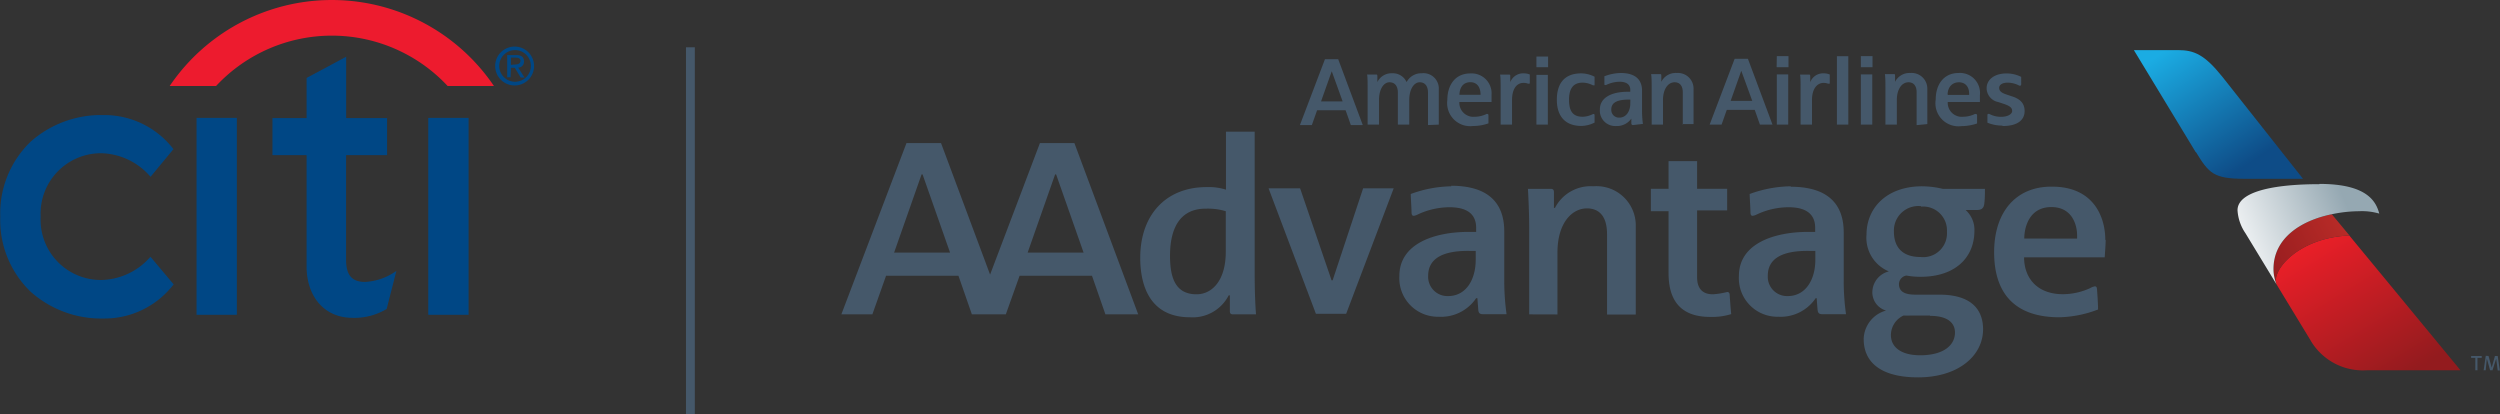 <svg id="Layer_1" data-name="Layer 1" xmlns="http://www.w3.org/2000/svg" viewBox="0 0 282.88 46.87"><rect x="0" y="0" width="282.88" height="46.87" fill="#333333" stroke="none"/><defs><style>.cls-1{fill:#45586a}.cls-2{fill:#004785}</style><linearGradient id="linear-gradient" x1="261.77" y1="26.99" x2="271.52" y2="42.99" gradientUnits="userSpaceOnUse"><stop offset="0" stop-color="#eb1f28"/><stop offset="1" stop-color="#931b1e"/></linearGradient><linearGradient id="linear-gradient-2" x1="268.23" y1="23.89" x2="255.36" y2="30.89" gradientUnits="userSpaceOnUse"><stop offset="0" stop-color="#c3302a"/><stop offset="1" stop-color="#931b1e"/></linearGradient><linearGradient id="linear-gradient-3" x1="251.9" y1="28.86" x2="265.53" y2="23.36" gradientUnits="userSpaceOnUse"><stop offset="0" stop-color="#fff"/><stop offset="1" stop-color="#95a8b2"/></linearGradient><linearGradient id="linear-gradient-4" x1="245.63" y1="5.39" x2="254.38" y2="18.64" gradientUnits="userSpaceOnUse"><stop offset="0" stop-color="#1bace3"/><stop offset="1" stop-color="#0e4c87"/></linearGradient></defs><title>NEW-Citi_aadv_lockup_hor_CMYK_pos</title><path class="cls-1" d="M77.62 5.35h1v41.52h-1z"/><path class="cls-2" d="M17 29.16l-.1.1a7.56 7.56 0 0 1-5.4 2.52 6.82 6.82 0 0 1-6.93-7.17 6.83 6.83 0 0 1 6.93-7.17A7.57 7.57 0 0 1 16.91 20l.1.1 2.59-3.13-.07-.08a9.86 9.86 0 0 0-7.89-3.77 12 12 0 0 0-8.19 3A11.24 11.24 0 0 0 0 24.61a11.24 11.24 0 0 0 3.47 8.53 12 12 0 0 0 8.19 3 9.85 9.85 0 0 0 7.89-3.78l.07-.08L17 29.16" transform="translate(.03 -.1)"/><path class="cls-2" d="M22.24 13.34h4.56v22.28h-4.56z"/><path class="cls-2" d="M44.65 30.87A6.64 6.64 0 0 1 41.27 32c-1.48 0-2.14-.77-2.14-2.51V17.65h4.64v-4.19h-4.63V6.52l-4.48 2.4v4.54H30.8v4.19h3.86v12.58c0 3.43 2 5.77 5.06 5.83a7.1 7.1 0 0 0 4-1l1.1-4.3-.27.17" transform="translate(.03 -.1)"/><path class="cls-2" d="M48.46 13.34h4.56v22.28h-4.56z"/><path d="M55.86 9.83a22.16 22.16 0 0 0-36.69 0h5.25a17.91 17.91 0 0 1 26.2 0h5.25" transform="translate(.03 -.1)" fill="#ed1b2e"/><path class="cls-2" d="M56.46 7.56a1.79 1.79 0 1 1 3.58 0 1.79 1.79 0 1 1-3.58 0m1.79 2.21A2.2 2.2 0 1 0 56 7.56a2.2 2.2 0 0 0 2.25 2.21zm-.47-2h.44l.67 1.1h.43l-.72-1.12a.66.66 0 0 0 .66-.7c0-.5-.3-.72-.9-.72h-1v2.51h.38zm0-.33v-.82h.53c.27 0 .55.06.55.37s-.29.41-.62.41z" transform="translate(.03 -.1)"/><path class="cls-1" d="M121.55 16.29h-3.91L112 31.17l-5.55-14.88h-3.91l-7.37 19.38h3.51l1.55-4.37h8.19l1.52 4.37h3.84l1.56-4.37h8.19l1.52 4.37h3.71l-7.22-19.38m-20.4 12.39l3.11-8.85h.11l3.11 8.85zm15.11 0l3.11-8.85h.11l3.11 8.85zM138.69 15h3.25v16.33c0 1.47.06 3.22.15 4.34h-2.59c-.26 0-.37-.09-.37-.37v-1.78H139a4.57 4.57 0 0 1-4.37 2.48c-4.91 0-5.64-4.17-5.64-6.73 0-4.83 2.88-8 7.51-8a6.44 6.44 0 0 1 2.19.29zm-6.33 14c0 2.27.46 4.4 3 4.4 1.7 0 3.31-1.47 3.31-4.83V24a6.89 6.89 0 0 0-2.22-.29c-2.65-.03-4.09 1.78-4.09 5.34zm11.15-7.59h3.57l3.56 10.41h.12l3.45-10.41h3.46l-5.38 14.2h-3.42zm20.67-.29c4 0 6 1.78 6 5.17V32a27.55 27.55 0 0 0 .26 3.65h-2.7c-.46 0-.49-.28-.51-.63l-.09-1.18H167a4.78 4.78 0 0 1-4.23 2.1 4.36 4.36 0 0 1-4.46-4.6c0-3.77 4.14-5 7.82-5h.87v-.46c0-1.73-1.27-2.33-3-2.33a8.52 8.52 0 0 0-3.57.8 1.55 1.55 0 0 1-.48.17c-.26 0-.23-.23-.26-.29 0-.51-.09-1.75-.09-2.18a13.9 13.9 0 0 1 4.59-.87zm-2.61 10.18a2.18 2.18 0 0 0 2.27 2.3c2 0 3.11-1.84 3.11-4.11v-1h-.72c-3.13-.04-4.66.94-4.66 2.81zM173 35.67v-9.86c0-1.47-.08-3.25-.14-4.34h2.56c.26 0 .38.09.38.37v1.78h.12a4.53 4.53 0 0 1 4.34-2.44 4.44 4.44 0 0 1 4.8 4.51v10h-3.25v-9.08c0-2.27-1.09-2.93-2.27-2.93-1.7 0-3.34 1.64-3.34 5v7zM188.77 31v-7h-2v-2.54h2v-3.13H192v3.13h3.4v2.45H192v7.56c0 1.24.58 1.93 1.79 1.93a8.76 8.76 0 0 0 1.61-.26c.2 0 .29.11.29.4 0 0 .11 1.58.17 2.1a7.11 7.11 0 0 1-2.27.32c-3.59.04-4.82-2.02-4.82-4.96zm13.82-9.77c4 0 6 1.78 6 5.17V32a27 27 0 0 0 .26 3.65h-2.71c-.46 0-.49-.28-.52-.63l-.09-1.18h-.11a4.79 4.79 0 0 1-4.23 2.1 4.36 4.36 0 0 1-4.46-4.6c0-3.77 4.14-5 7.83-5h.8v-.46c0-1.73-1.27-2.33-3-2.33a8.48 8.48 0 0 0-3.57.8 1.59 1.59 0 0 1-.49.17c-.26 0-.23-.23-.26-.29 0-.51-.09-1.75-.09-2.18a14 14 0 0 1 4.65-.87zM200 31.3a2.18 2.18 0 0 0 2.27 2.3c2 0 3.11-1.84 3.11-4.11v-1h-.72c-3.16-.04-4.66.94-4.66 2.81zm17 11.5c-4.08 0-6.15-1.61-6.15-4.34a3.43 3.43 0 0 1 2.53-3.22 2.14 2.14 0 0 1-1.55-2.13 2.45 2.45 0 0 1 1.87-2.3 4.11 4.11 0 0 1-2.53-4.17c0-3 2.27-5.46 6.3-5.46a10.23 10.23 0 0 1 2.33.29h4.77c0 .4 0 1.15-.08 1.73s-.46.66-.84.66h-1.27a3 3 0 0 1 1 2.35c0 3-2.13 5.21-6.09 5.21a9 9 0 0 1-1.61-.14 1 1 0 0 0-.84.95c0 .72.44 1.21 1.84 1.21h2.73c3.37 0 4.95 1.47 4.95 3.94-.02 3.01-2.84 5.42-7.36 5.42zm1.35-7h-2.15a7.51 7.51 0 0 1-.83 0 2.44 2.44 0 0 0-1.44 2.2c0 1.5 1.32 2.3 3.31 2.3 2.59 0 3.94-1.09 3.94-2.59-.01-1.04-.78-1.87-2.82-1.87zm-1-12.37a2.77 2.77 0 0 0-3.08 2.87c0 1.81 1 2.88 3 2.88a2.69 2.69 0 0 0 3-2.85 2.7 2.7 0 0 0-2.95-2.85zm20.88 3.79c0 .49-.09 1.73-.11 2H229c0 2.33 1.47 4.17 4.4 4.17a7.49 7.49 0 0 0 3.08-.69 1.73 1.73 0 0 1 .52-.2c.14 0 .23.06.25.32s.12 1.61.12 2.3A13 13 0 0 1 233 36c-5 0-7.39-2.65-7.39-7.36 0-4.49 2.41-7.42 6.47-7.42 4.73-.04 6.11 3.35 6.11 6.05zM235 27.1v-.35c0-1.23-.58-3.22-2.91-3.22-2.58 0-3.07 2.41-3.07 3.56zm-44.62-12.9v-3.66c0-.7-.32-1.13-.92-1.13-.79 0-1.32.84-1.32 2v2.79h-1.28V10c0-.46 0-1.13-.06-1.51h1c.12 0 .15 0 .15.16v.71a1.81 1.81 0 0 1 1.74-1 1.77 1.77 0 0 1 1.91 1.78v4h-1.29m-10-1.14s.08 0 .09.12v.85a3.44 3.44 0 0 1-1.5.38c-1.72 0-2.77-1-2.77-2.95s.94-3 2.77-3a3.43 3.43 0 0 1 1.5.38v.85c0 .19 0 .12-.09.12a.18.18 0 0 1-.1 0 2.66 2.66 0 0 0-1.16-.3c-1.1 0-1.54.72-1.54 1.93s.36 1.93 1.54 1.93a2.65 2.65 0 0 0 1.12-.28c.07-.03.09-.03.14-.03zm4.45 1.25a.18.18 0 0 1-.2-.19v-.54a2 2 0 0 1-1.73.84 1.74 1.74 0 0 1-1.83-1.88c0-1.32 1.29-2 3.19-2h.25v-.21c0-.6-.42-.92-1.21-.92a3.53 3.53 0 0 0-1.53.37.24.24 0 0 1-.09 0c-.06 0-.1 0-.1-.11v-.88a5.46 5.46 0 0 1 1.85-.37c1.68 0 2.41.78 2.41 2v2.21a11.09 11.09 0 0 0 .1 1.55zm-.31-2.88h-.22c-1.62 0-1.94.56-1.94 1.13a.87.87 0 0 0 .91.91c.81 0 1.24-.77 1.24-1.59zM168.29 13c.07 0 .09.06.1.13v.93a5.44 5.44 0 0 1-1.76.3 2.61 2.61 0 0 1-2.89-2.95c0-1.73.93-3 2.59-3a2.26 2.26 0 0 1 2.41 2.45v.78h-3.64a1.59 1.59 0 0 0 1.76 1.67 3.06 3.06 0 0 0 1.33-.32.2.2 0 0 1 .1.01zm-3.18-2.17h2.39c0-.91-.43-1.43-1.16-1.43s-1.19.5-1.23 1.38zm-3.56 3.42v-3.68c0-.65-.28-1.16-.94-1.16s-1.18.82-1.18 2v2.79h-1.29v-3.64c0-.59-.25-1.15-.94-1.15s-1.19.82-1.19 2v2.79h-1.29v-4.13c0-.53 0-1.29-.06-1.54h1c.12 0 .15 0 .16.16s0 .7 0 .7a1.78 1.78 0 0 1 1.68-1 1.71 1.71 0 0 1 1.63 1 1.87 1.87 0 0 1 1.7-1 1.74 1.74 0 0 1 1.94 1.87v3.94zm9.51-2.77v2.72h-1.29V10c0-.41 0-1.18-.06-1.46h1c.11 0 .15 0 .15.16v.7a1.56 1.56 0 0 1 1.54-1 1.83 1.83 0 0 1 .67.13v.92c0 .14-.05.12-.1.12h-.09a1.42 1.42 0 0 0-.53-.09c-.64-.01-1.29.52-1.29 1.95zm2.76-2.91h1.29v5.63h-1.29zm0-2.07h1.32v1.2h-1.32zm-21 7.75l-.59-1.67H149l-.59 1.67h-1.35l2.83-7.45h1.5l2.78 7.45zm-2.16-6.09l-1.21 3.41h2.44zm75.92 6.2c1.68 0 2.48-.68 2.48-1.7s-.71-1.43-1.47-1.67l-.62-.21c-.52-.17-.79-.39-.79-.73s.32-.6 1-.6a2.91 2.91 0 0 1 1.28.34.22.22 0 0 0 .11 0s.09 0 .1-.13 0-.53 0-.86a3.62 3.62 0 0 0-1.67-.39c-1.38 0-2.24.72-2.24 1.67a1.62 1.62 0 0 0 1.33 1.57l.63.21c.72.24.93.46.93.8s-.47.66-1.28.66a2.84 2.84 0 0 1-1.31-.33.23.23 0 0 0-.11 0c-.1 0-.1.13-.1.15v.84a4.27 4.27 0 0 0 1.68.33zm-3-1.35c.07 0 .09.06.1.13v.93a5.44 5.44 0 0 1-1.76.3 2.61 2.61 0 0 1-2.92-3.01c0-1.73.93-3 2.59-3a2.26 2.26 0 0 1 2.41 2.5v.78h-3.64a1.59 1.59 0 0 0 1.76 1.67 3.05 3.05 0 0 0 1.33-.32.23.23 0 0 1 .07.01zm-3.18-2.17h2.38c.05-.91-.43-1.43-1.15-1.43s-1.25.49-1.29 1.37zm-3.56 3.42v-3.72c0-.7-.32-1.13-.92-1.13-.79 0-1.32.84-1.32 2v2.79h-1.29V10c0-.46 0-1.13-.06-1.51h1c.12 0 .15 0 .15.16v.71a1.82 1.82 0 0 1 1.74-1 1.77 1.77 0 0 1 1.91 1.78v4zM205 11.43v2.77h-1.29V10c0-.41 0-1.18-.06-1.46h1c.11 0 .14 0 .15.16s0 .7 0 .7a1.56 1.56 0 0 1 1.54-1 1.74 1.74 0 0 1 .67.13v.92c0 .14 0 .12-.1.12h-.09a1.4 1.4 0 0 0-.52-.09c-.61 0-1.3.52-1.3 1.95zm2.82 2.77h1.29V6.46h-1.29zm-6.8-5.68h1.29v5.68h-1.29zm0-2.07h1.32V7.7H201zm9.51 2.07h1.29v5.68h-1.29zm0-2.07h1.32V7.7h-1.32zm-11.42 7.75l-.59-1.67h-3.16l-.59 1.67h-1.35l2.83-7.45h1.5l2.78 7.45zM197 8.11l-1.2 3.4h2.44zm83.78 32.27v.21h-.48V42h-.24v-1.41h-.48v-.21h1.2m.77 0l.36 1.31.37-1.31h.31l.24 1.64h-.24l-.17-1.34L282 42h-.27l-.37-1.33-.13 1.33H281l.24-1.64z" transform="translate(.03 -.1)"/><path d="M261.45 38.68a6.86 6.86 0 0 0 6.27 3.32h10.66L265.8 26.75c-5.8.24-8.87 4-8.24 5.52l3.89 6.4" transform="translate(.03 -.1)" fill="url(#linear-gradient)"/><path d="M257.56 32.27a4.72 4.72 0 0 1-.34-1.73c0-3.49 3.09-5.48 6.6-6.2l2 2.41c-5.8.24-8.87 4-8.24 5.52" transform="translate(.03 -.1)" fill="url(#linear-gradient-2)"/><path d="M262.41 20.94c-5.3 0-9.26.87-9.26 2.95a5.14 5.14 0 0 0 .89 2.59l3.52 5.79a4.72 4.72 0 0 1-.34-1.73c0-3.49 3.09-5.48 6.6-6.2a15.36 15.36 0 0 1 3.08-.34 7 7 0 0 1 2.29.27c-.36-1.34-1.33-3.36-6.78-3.36" transform="translate(.03 -.1)" fill="url(#linear-gradient-3)"/><path d="M248.46 17.33c1.46 2.39 2 3 5.47 3h6.63l-9.14-11.56c-2-2.49-3.18-3-5-3h-5l7 11.55" transform="translate(.03 -.1)" fill="url(#linear-gradient-4)"/></svg>